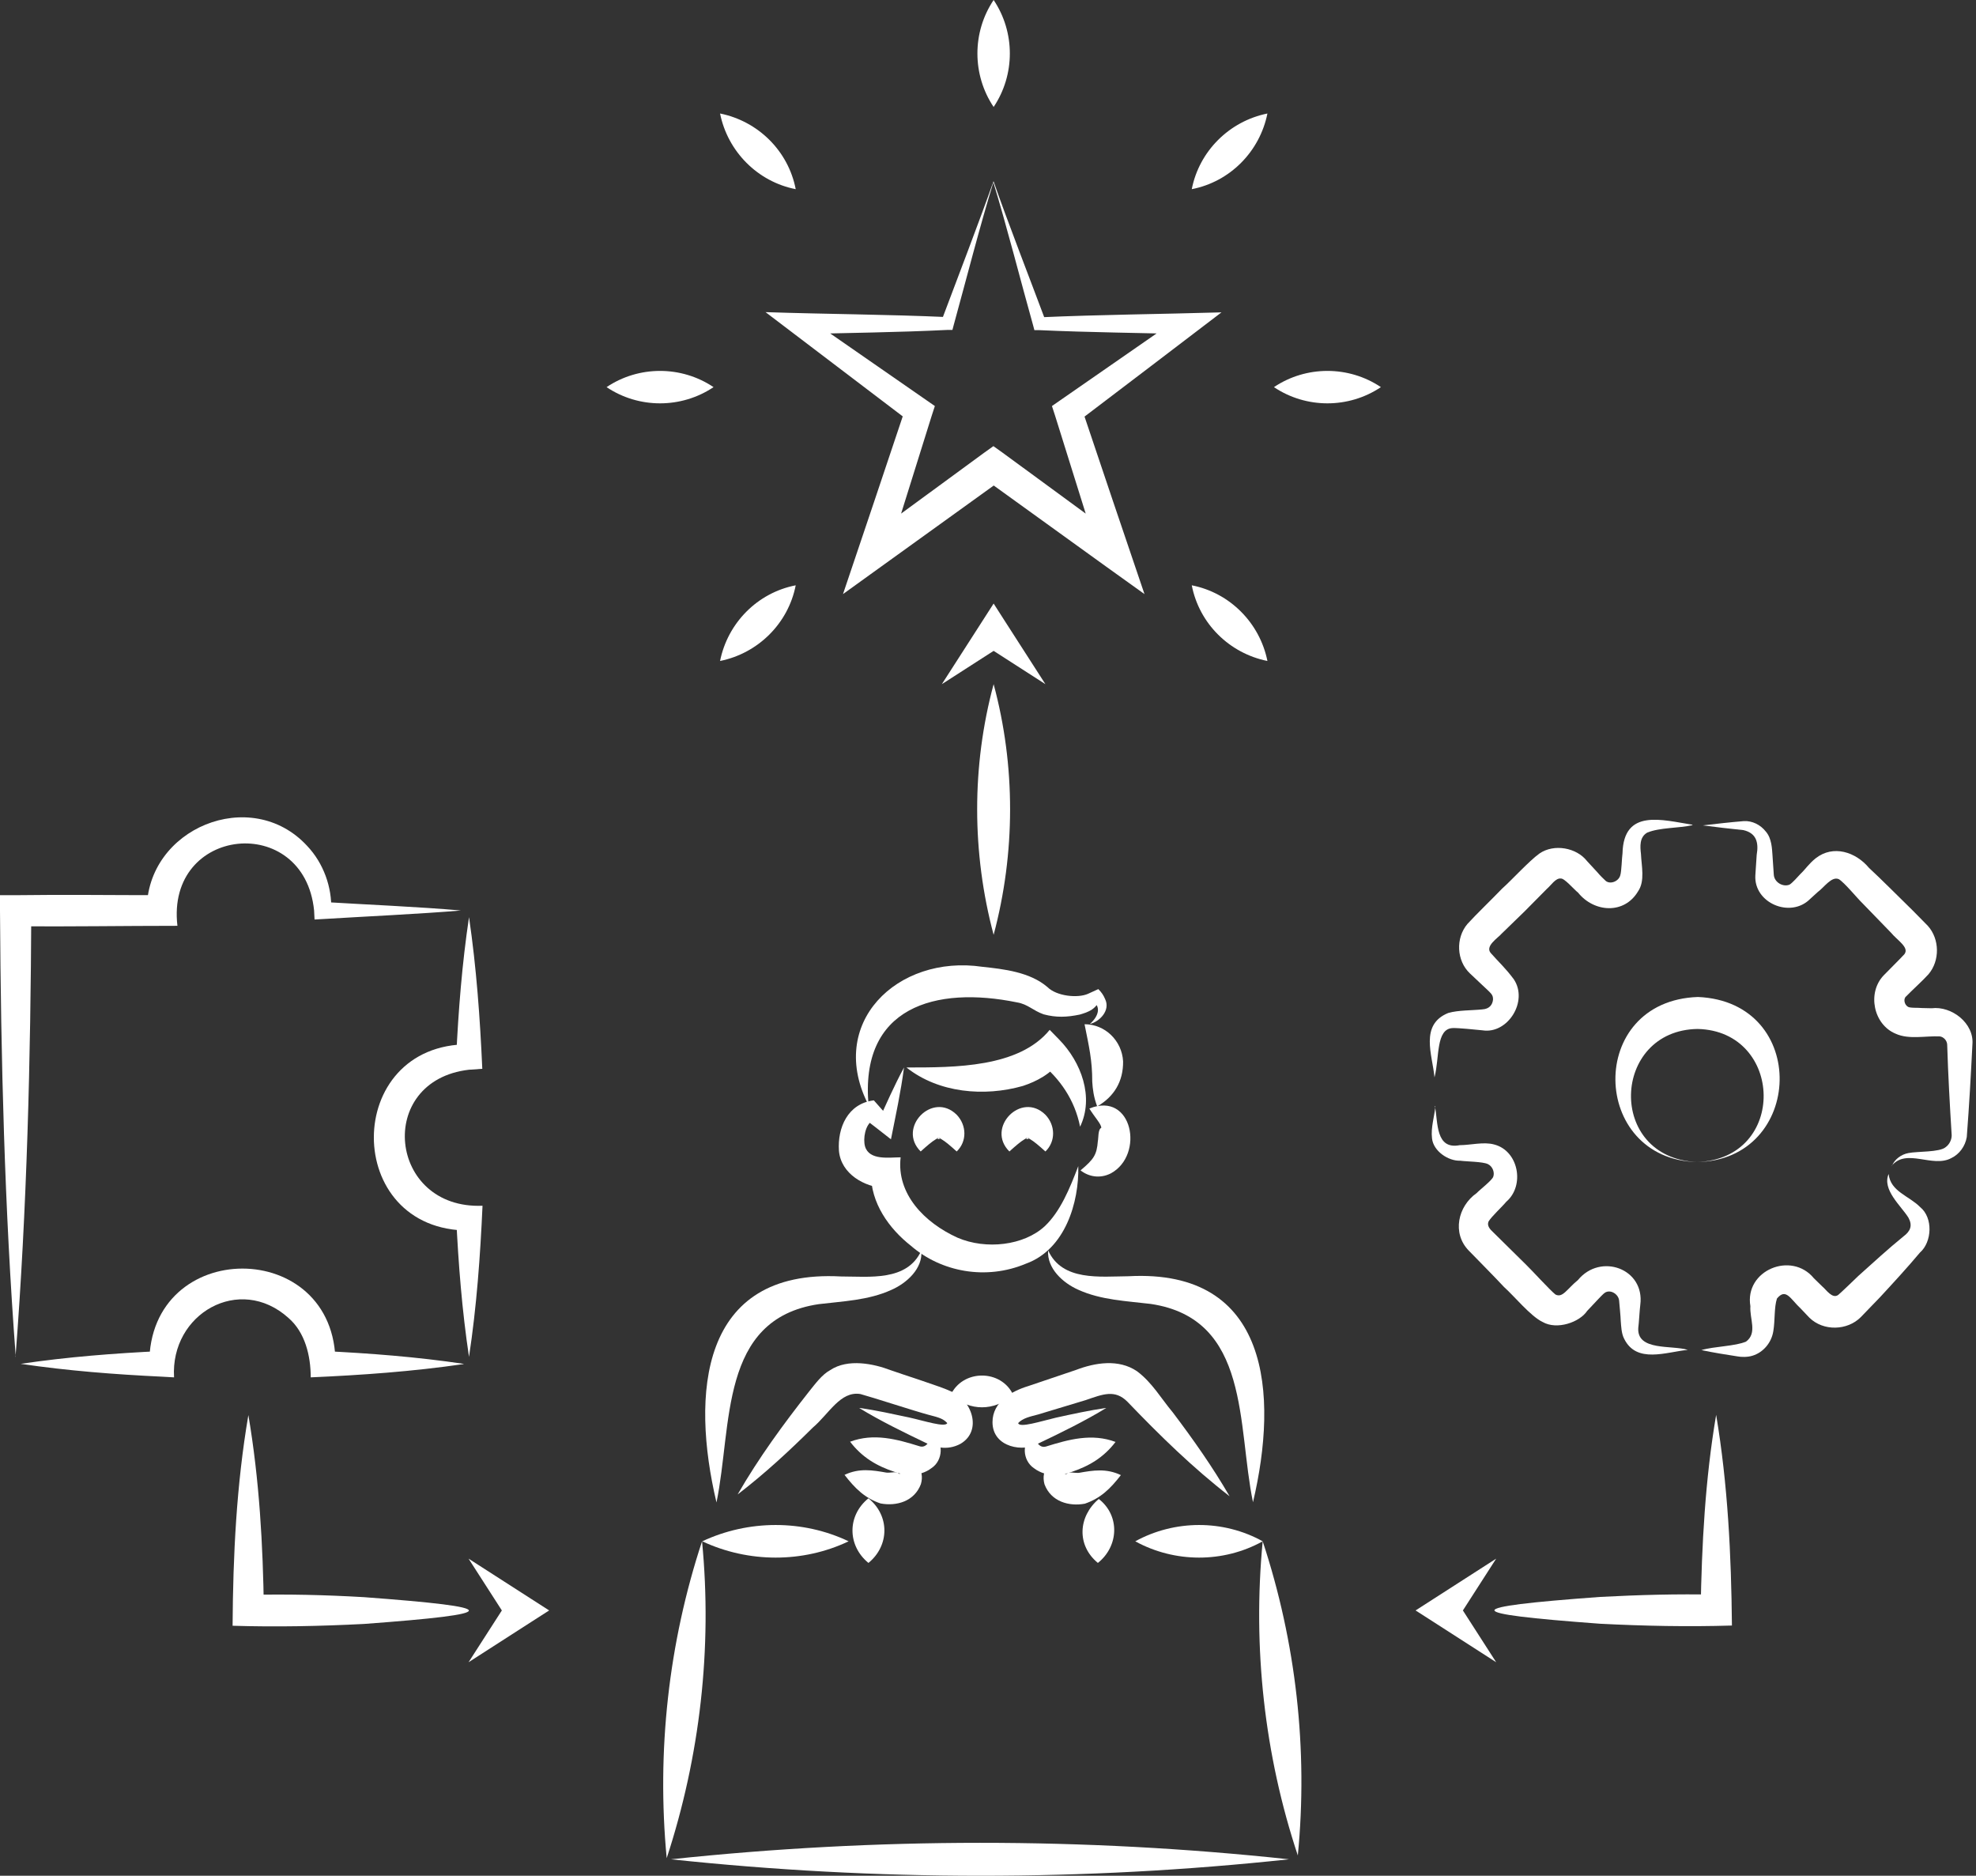 <?xml version="1.0" encoding="UTF-8"?>
<svg id="Warstwa_2" data-name="Warstwa 2" xmlns="http://www.w3.org/2000/svg" viewBox="0 0 87.76 83.29">
  <rect x="0" y="0" width="87.76" height="83.29" fill="#333333" stroke="none"/>
  <defs>
    <style>
      .cls-1 {
        fill: #fff;
      }
    </style>
  </defs>
  <g id="Warstwa_1-2" data-name="Warstwa 1">
    <g>
      <g>
        <path class="cls-1" d="M29.61,82.51c-.45-4.74.08-9.55,1.57-14.07.46,4.74-.09,9.55-1.57,14.07h0Z"/>
        <path class="cls-1" d="M56.08,68.44c1.48,4.48,2.02,9.25,1.56,13.95-1.49-4.48-2.01-9.25-1.56-13.95h0Z"/>
        <path class="cls-1" d="M29.8,82.56c9.12-.97,18.33-.98,27.45,0-9.12.98-18.33.97-27.45,0h0Z"/>
        <path class="cls-1" d="M50.42,68.44c1.75-.96,3.91-.97,5.66,0-1.75.97-3.91.96-5.66,0h0Z"/>
        <path class="cls-1" d="M31.19,68.44c2.05-.96,4.46-.97,6.5,0-2.04.97-4.45.96-6.5,0h0Z"/>
        <path class="cls-1" d="M48.8,66.56c.95.74.89,2.1-.04,2.84-.95-.78-.88-2.06.04-2.84h0Z"/>
        <path class="cls-1" d="M42.21,61.97c.52-1.18,2.27-1.19,2.8-.01-.92.71-1.87.7-2.8.01h0Z"/>
        <path class="cls-1" d="M38.57,69.4c-.94-.77-.95-2.1,0-2.87.95.77.94,2.1,0,2.87h0Z"/>
        <g>
          <path class="cls-1" d="M38.17,62.52c.75.1,1.48.27,2.2.42.68.15,1.62.46,1.7.25-.17-.18-.32-.24-.84-.37-.6-.16-2.5-.78-3.02-.92-.89-.14-1.39.88-2.11,1.49-1.05,1.04-2.14,2.05-3.34,2.97.94-1.63,2.03-3.12,3.18-4.58.26-.32.56-.74.93-.94.79-.53,1.95-.28,2.68,0,.44.16,2.28.74,2.68.94.91.34,1.43,1.74.43,2.33-.61.33-1.18.13-1.52-.03-.98-.47-2.05-.99-2.98-1.56h0Z"/>
          <path class="cls-1" d="M37.75,64.02c1.06-.4,2.09-.11,3.09.2.3.09.44-.21.59-.53.49.33.46,1.16-.06,1.5-.52.4-1.22.33-1.63.17-.79-.26-1.45-.64-1.99-1.35h0Z"/>
          <path class="cls-1" d="M37.51,65.49c.65-.31,1.24-.21,1.86-.1.16.02.52-.07.53.04.24.11.17-.48.19-.7.54.08,1,.51.81,1.17-.29.77-1.08.99-1.79.86-.69-.23-1.13-.66-1.61-1.28h0Z"/>
        </g>
        <g>
          <path class="cls-1" d="M49.13,62.52c-.93.57-2.01,1.1-3,1.57-.64.41-2.05.2-2.05-.94,0-.91.86-1.38,1.58-1.6,0,0,2.13-.72,2.13-.72.84-.32,1.89-.5,2.71.06.67.5,1.07,1.21,1.59,1.83.9,1.19,1.76,2.41,2.52,3.72-1.64-1.27-3.1-2.7-4.53-4.19-.56-.57-1.1-.34-1.86-.08,0,0-2.12.64-2.12.64-.34.09-.68.16-.88.38.05.23,1-.08,1.68-.24.73-.16,1.46-.32,2.21-.43h0Z"/>
          <path class="cls-1" d="M49.55,64.02c-.54.71-1.2,1.09-1.99,1.35-.41.16-1.1.23-1.63-.17-.53-.35-.56-1.17-.06-1.5.14.31.29.62.59.53,1-.31,2.03-.6,3.09-.2h0Z"/>
          <path class="cls-1" d="M49.79,65.49c-.48.62-.91,1.04-1.61,1.28-.7.13-1.5-.09-1.79-.86-.18-.66.27-1.09.81-1.17.01.22-.05.81.19.7.02-.11.37-.02.53-.04.62-.11,1.21-.21,1.86.1h0Z"/>
        </g>
        <path class="cls-1" d="M31.82,66.71c-1.13-4.78-.76-10.37,5.53-10.03,1.26,0,2.94.23,3.57-1.15.07.8-.65,1.45-1.34,1.75-1.01.46-2.15.5-3.22.63-4.43.66-3.83,5.39-4.54,8.81h0Z"/>
        <path class="cls-1" d="M55.65,66.71c-.71-3.41-.11-8.15-4.54-8.81-1.07-.13-2.21-.17-3.22-.63-.68-.3-1.4-.95-1.34-1.75.62,1.38,2.31,1.16,3.57,1.15,6.29-.34,6.66,5.25,5.53,10.03h0Z"/>
        <path class="cls-1" d="M40.15,47.4c-.14,1.08-.37,2.13-.58,3.19-.28-.22-.92-.72-1.21-.94,0,0,.39.11.39.11-.32.18-.43.8-.33,1.15.19.63,1.08.48,1.58.48-.19,1.62,1.05,2.9,2.53,3.57,1.26.54,2.94.35,3.87-.51.69-.65,1.11-1.67,1.49-2.67.04,1.6-.58,3.7-2.32,4.33-1.78.75-3.77.37-5.11-.79-.98-.77-1.79-1.9-1.78-3.23,0,0,.66.67.66.67-.94-.04-1.99-.63-2.08-1.66-.07-1.02.39-2.1,1.55-2.24.08.1.66.74.76.85,0,0-.59.15-.59.15.37-.82.73-1.64,1.16-2.44h0Z"/>
        <path class="cls-1" d="M40.27,47.4c2.13,0,4.98.01,6.35-1.67,0,0,.42.43.42.43.98,1,1.56,2.56.93,3.87-.24-1.2-.9-2.14-1.79-2.86,0,0,.95-.1.95-.1-.46.63-1.1.95-1.7,1.15-1.72.49-3.74.31-5.16-.81h0Z"/>
        <path class="cls-1" d="M38.6,49.12c-1.94-3.67,1.25-6.75,5.03-6.19.94.1,2.11.23,2.89.9.41.41,1.35.5,1.8.3,0,0,.46-.21.46-.21.14.14.23.27.3.44.25.51-.25,1.01-.68,1.11.4-.34.55-.83.03-1.07,0,0,.46-.21.46-.21-.11.63-.6.76-.93.86-.57.12-1.05.14-1.61-.01-.48-.17-.7-.45-1.18-.53-3.61-.74-7.02.19-6.59,4.61h0Z"/>
        <path class="cls-1" d="M48.17,45.48c.91,0,1.66.73,1.71,1.65.01.88-.39,1.56-1.15,2-.16-.42-.2-.78-.22-1.1,0-.96-.14-1.54-.34-2.54h0Z"/>
        <path class="cls-1" d="M48.39,49.22c1.91-.77,2.45,2.06.95,2.88-.49.25-.99.15-1.35-.13.59-.5.72-.68.77-1.31.03-.12,0-.51.15-.58.01-.16-.3-.48-.53-.86h0Z"/>
        <path class="cls-1" d="M40.89,51.13c-1.06-1.05.53-2.69,1.6-1.63.45.47.46,1.19,0,1.63-.3-.27-.5-.44-.67-.54-.17-.12-.27-.03-.13-.01.14-.02.04-.11-.13.01-.17.1-.37.27-.67.54h0Z"/>
        <path class="cls-1" d="M44.83,51.13c-1.06-1.05.53-2.69,1.6-1.63.45.47.46,1.19,0,1.63-.3-.27-.5-.44-.67-.54-.17-.12-.27-.03-.13-.01.14-.02.04-.11-.13.01-.17.1-.37.27-.67.54h0Z"/>
      </g>
      <g>
        <g>
          <g>
            <path class="cls-1" d="M84.03,51.76c.12-.28.4-.5.73-.56.4-.08,1.38-.03,1.65-.26.18-.13.27-.34.27-.53-.08-1.28-.16-2.7-.2-4.03-.01-.18-.16-.34-.33-.36-.62-.03-1.37.15-1.96-.12-.99-.41-1.27-1.82-.53-2.59.19-.2.75-.75.92-.94.23-.3-.31-.61-.6-.96,0,0-1.26-1.3-1.26-1.3-.23-.22-.8-.92-1.05-1.07-.32-.15-.66.37-.94.57,0,0-.34.31-.34.31-.87.87-2.5.18-2.43-1.05,0,0,.06-.91.06-.91.1-.57-.03-.97-.59-1.1-.58-.06-1.2-.13-1.8-.21.61-.07,1.2-.14,1.82-.19.37-.02.74.16.98.47.26.3.27.77.29,1.03l.06.89c.03.34.42.55.7.43.12-.07.37-.35.47-.46.26-.25.37-.45.69-.71.78-.61,1.78-.28,2.37.43.42.38,1.52,1.48,1.94,1.89,0,0,.67.68.67.68.53.59.54,1.55.03,2.15-.25.28-.73.71-.99.98-.14.11-.08.37.07.46.08.07.5.04.61.06,0,0,.45.01.45.01.88-.11,1.9.66,1.81,1.62-.07,1.38-.14,2.67-.25,4.1-.07.41-.33.76-.68.93-.84.46-2-.46-2.66.35h0Z"/>
            <path class="cls-1" d="M75.56,59.95c.58-.17,1.52-.17,1.99-.38.51-.38.15-1.01.19-1.57-.27-1.59,1.82-2.46,2.82-1.24,0,0,.38.37.38.37.17.14.44.56.7.37.06-.04.82-.77.89-.84.66-.59,1.32-1.2,2.01-1.76.31-.23.41-.48.22-.83-.33-.53-1.18-1.24-.88-1.94.08.78.91.97,1.4,1.47.58.47.53,1.55-.01,2.02-.57.68-1.18,1.34-1.78,1.99-.05.06-.82.84-.84.87-.6.61-1.67.64-2.29.03,0,0-.39-.41-.39-.41-.46-.43-.65-.92-1.05-.44-.13.4-.08.95-.16,1.44-.08.53-.46.96-.93,1.1-.22.07-.51.06-.66.03-.52-.08-1.09-.17-1.6-.28h0Z"/>
            <path class="cls-1" d="M63.73,49.12c.14.72.02,1.94,1.1,1.73.47,0,1.07-.16,1.53-.03,1.09.28,1.37,1.83.54,2.54-.18.22-.66.66-.79.88-.08.19.07.35.2.47.31.31,1.16,1.14,1.48,1.46.24.23,1.05,1.12,1.29,1.31.32.17.51-.24,1-.64,1-1.22,2.98-.51,2.77,1.1-.03.22-.06.82-.09,1.03-.06,1.03,1.49.75,2.2.97-.95.09-2.28.63-2.83-.5-.12-.23-.13-.56-.15-.81,0-.14-.06-.74-.07-.87-.02-.29-.38-.52-.63-.36-.07.04-.26.25-.32.31,0,0-.47.5-.47.5-.33.5-1.34.86-1.98.49-.53-.25-1.27-1.16-1.71-1.55-.38-.41-1.19-1.23-1.57-1.62-.75-.77-.48-1.97.35-2.55.14-.15.69-.57.74-.73.07-.19-.03-.46-.24-.56-.23-.11-.94-.11-1.23-.15-.52.02-1.19-.42-1.25-.99-.06-.49.11-.97.15-1.44h0Z"/>
            <path class="cls-1" d="M75.17,36.64c-.62.14-1.45.1-2.01.33-.35.2-.32.61-.28.95.02.52.19,1.2-.13,1.66-.61,1.03-1.95.94-2.66.06-.19-.15-.61-.65-.77-.63-.23-.03-.44.31-.61.45,0,0-1,1.01-1,1.01l-1.02.99c-.16.19-.75.55-.48.86.37.42.63.64,1.02,1.16.66.98-.27,2.45-1.39,2.27-.31-.03-1.07-.11-1.32-.1-.76.03-.58,1.31-.81,2.19-.09-.99-.67-2.34.61-2.86.45-.13,1.06-.11,1.52-.16.32-.02.45-.22.47-.44,0-.23-.08-.26-.51-.67l-.52-.49c-.59-.56-.64-1.56-.11-2.19.37-.41,1.16-1.17,1.54-1.57.43-.38,1.2-1.23,1.66-1.56.65-.45,1.65-.26,2.11.33,0,0,.48.52.48.52.06.08.29.31.36.37.21.16.57.01.64-.25.06-.18.07-.78.1-.98.05-2,1.76-1.48,3.1-1.27h0Z"/>
            <path class="cls-1" d="M75.37,51.6c-4.75-.12-4.93-7.16.04-7.33,4.97.21,4.72,7.25-.04,7.33h0ZM75.37,51.6c4.03-.14,3.85-5.82.03-5.91-3.83.05-4.06,5.73-.03,5.91h0Z"/>
          </g>
          <path class="cls-1" d="M76.22,62.83c.52,3.1.67,6.22.7,9.35-1.95.06-3.91.02-5.86-.08-6.23-.46-6.27-.73,0-1.19,1.72-.09,3.44-.14,5.16-.1,0,0-.69.69-.69.69.05-2.91.2-5.8.69-8.68h0Z"/>
        </g>
        <path class="cls-1" d="M66.45,69.21l-1.8,2.8v-1l1.8,2.8-2.8-1.8-.78-.5c.51-.33,3.02-1.94,3.58-2.3h0Z"/>
      </g>
      <g>
        <path class="cls-1" d="M.7,60.25C.2,53.66.04,47.04,0,40.44c0,0,0-.69,0-.69h.7c2.17-.03,4.33,0,6.5,0l-.68.68c-.03-3.65,4.63-5.57,7.12-2.87.73.77,1.11,1.84,1.07,2.87l-.38-.38c1.79.11,4.37.22,6.14.38-1.76.15-4.35.27-6.14.38,0,0-.36.02-.36.02l-.02-.4c-.44-4.37-6.59-3.75-6.07.68-2.39,0-4.79.04-7.19.02,0,0,.7-.7.7-.7-.03,6.61-.19,13.22-.7,19.81h0Z"/>
        <path class="cls-1" d="M20.59,60.57c-2.26.33-4.52.49-6.79.59,0-.96-.25-2-.99-2.64-2.17-1.95-5.25-.19-5.08,2.64,0,0-.53-.03-.53-.03-2.09-.1-4.18-.26-6.28-.57,2.09-.31,4.18-.47,6.28-.57l-.57.57c-.02-5.64,8.3-5.64,8.27,0,0,0-.57-.57-.57-.57,2.09.1,4.17.26,6.26.57h0Z"/>
        <path class="cls-1" d="M20.83,40.72c.33,2.25.49,4.49.59,6.74,0,0-.59.04-.59.04-4.17.48-3.59,6.21.6,6.04-.1,2.24-.26,4.47-.6,6.71-.31-2.06-.47-4.12-.57-6.18l.57.57c-5.64.03-5.63-8.3,0-8.27,0,0-.57.57-.57.57.1-2.07.26-4.14.57-6.21h0Z"/>
        <path class="cls-1" d="M11.03,62.83c.49,2.88.65,5.77.69,8.68,0,0-.69-.69-.69-.69,1.71-.04,3.42,0,5.13.1,6.2.46,6.24.73,0,1.19-1.94.1-3.89.14-5.83.08.02-3.13.17-6.25.7-9.35h0Z"/>
        <path class="cls-1" d="M20.81,69.21c.58.37,3.06,1.97,3.58,2.3,0,0-.78.5-.78.5l-2.8,1.8,1.8-2.8v1l-1.8-2.8h0Z"/>
      </g>
      <g>
        <path class="cls-1" d="M44.13,41.51c-.97-3.63-.98-7.5,0-11.13.98,3.63.97,7.5,0,11.13h0Z"/>
        <path class="cls-1" d="M41.83,30.38c.37-.58,1.97-3.06,2.3-3.58,0,0,.5.78.5.78l1.8,2.8-2.8-1.8h1l-2.8,1.8h0Z"/>
      </g>
      <g>
        <path class="cls-1" d="M44.13,8.06c.6,1.73,1.66,4.45,2.32,6.22,0,0-.27-.19-.27-.19,2.68-.12,5.39-.14,8.07-.22-.68.52-5.63,4.29-6.44,4.9,0,0,.22-.68.22-.68.48,1.44,2.34,6.95,2.8,8.29,0,0-1.73-1.24-1.73-1.24,0,0-5.38-3.88-5.38-3.88h.83c-1.24.89-5.96,4.29-7.11,5.12.44-1.3,2.32-6.88,2.79-8.3,0,0,.22.68.22.68-.83-.63-5.73-4.35-6.45-4.9,2.68.09,5.4.1,8.07.22,0,0-.27.2-.27.2.67-1.78,1.71-4.49,2.32-6.22h0ZM44.13,8.06c-.59,1.9-1.25,4.48-1.78,6.4,0,0-.05.19-.05.19h-.22c-2.21.11-4.42.13-6.64.19,0,0,.27-.84.27-.84l5.45,3.78.36.25-.14.43-1.98,6.33-1.05-.76,5.35-3.92.42-.3.42.3,5.35,3.92-1.05.76-1.98-6.33-.14-.43.36-.25,5.45-3.78s.27.84.27.84c-2.21-.06-4.42-.08-6.64-.18h-.22s-.05-.19-.05-.19c-.54-1.92-1.19-4.48-1.78-6.4h0Z"/>
        <path class="cls-1" d="M44.13,0c.96,1.43.96,3.32,0,4.75-.96-1.43-.96-3.32,0-4.75h0Z"/>
        <path class="cls-1" d="M31.98,5.04c1.69.34,3.03,1.66,3.36,3.36-1.69-.33-3.02-1.67-3.36-3.36h0Z"/>
        <path class="cls-1" d="M26.94,17.19c1.43-.96,3.32-.96,4.75,0-1.43.96-3.32.96-4.75,0h0Z"/>
        <path class="cls-1" d="M31.98,29.35c.34-1.69,1.66-3.03,3.36-3.36-.33,1.69-1.67,3.02-3.36,3.36h0Z"/>
        <path class="cls-1" d="M56.29,29.35c-1.69-.34-3.03-1.66-3.36-3.36,1.69.33,3.02,1.67,3.36,3.36h0Z"/>
        <path class="cls-1" d="M61.33,17.19c-1.43.96-3.32.96-4.75,0,1.43-.96,3.32-.96,4.75,0h0Z"/>
        <path class="cls-1" d="M56.29,5.04c-.34,1.69-1.66,3.03-3.36,3.36.33-1.69,1.67-3.02,3.36-3.36h0Z"/>
      </g>
    </g>
  </g>
</svg>